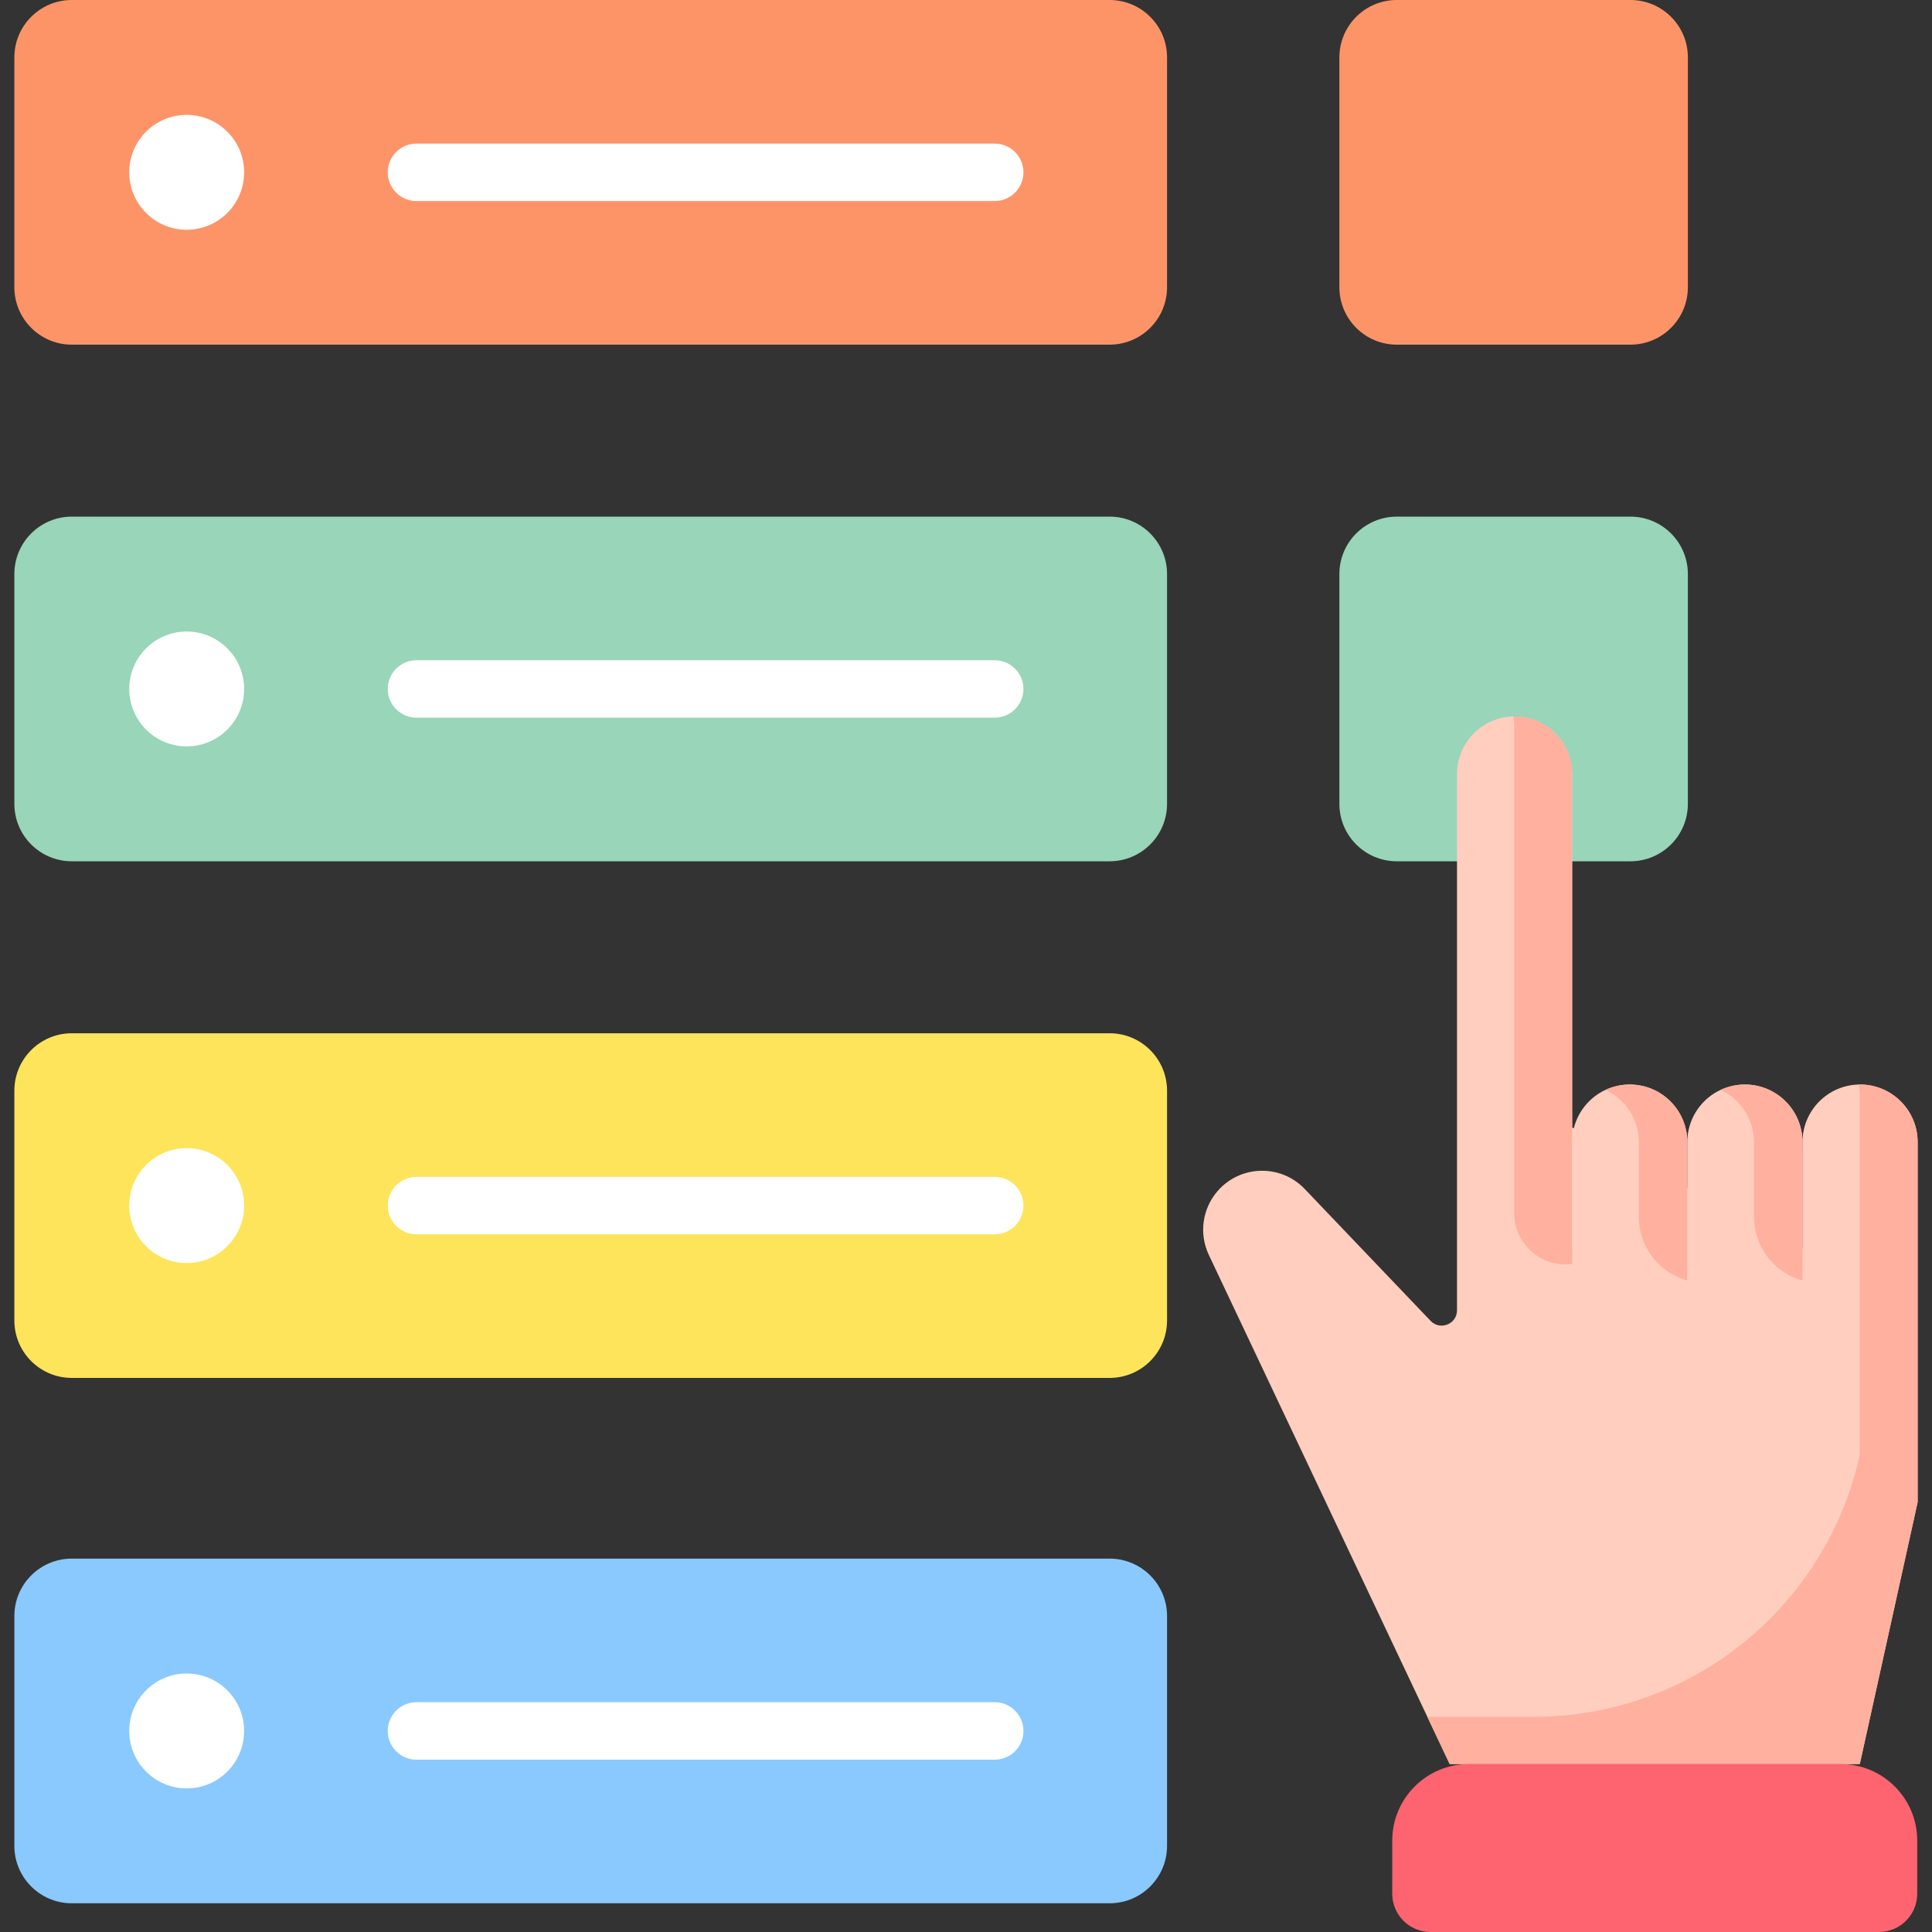 <?xml version="1.0" encoding="UTF-8"?> <svg xmlns="http://www.w3.org/2000/svg" id="Capa_1" height="512" viewBox="0 0 512 512" width="512"><rect x="0" y="0" width="512" height="512" fill="#333333" stroke="none"/><g><path d="m432.079 91.338h-61.907c-8.407 0-15.223-6.816-15.223-15.223v-60.892c0-8.407 6.816-15.223 15.223-15.223h61.907c8.407 0 15.223 6.816 15.223 15.223v60.892c0 8.407-6.815 15.223-15.223 15.223z" fill="#fd9468"></path><path d="m432.079 228.25h-61.907c-8.407 0-15.223-6.816-15.223-15.223v-60.892c0-8.407 6.816-15.223 15.223-15.223h61.907c8.407 0 15.223 6.816 15.223 15.223v60.892c0 8.408-6.815 15.223-15.223 15.223z" fill="#98d5b9"></path><g><path d="m294.057 91.338h-275.028c-8.407 0-15.223-6.816-15.223-15.223v-60.892c0-8.407 6.815-15.223 15.223-15.223h275.029c8.407 0 15.223 6.816 15.223 15.223v60.892c-.001 8.407-6.816 15.223-15.224 15.223z" fill="#fd9468"></path><g><path d="m263.612 53.28h-153.245c-4.204 0-7.611-3.408-7.611-7.611s3.407-7.611 7.611-7.611h153.245c4.204 0 7.611 3.408 7.611 7.611s-3.407 7.611-7.611 7.611z" fill="#fff"></path></g><circle cx="49.475" cy="45.669" fill="#fff" r="15.223"></circle></g><g><path d="m294.057 228.25h-275.028c-8.407 0-15.223-6.816-15.223-15.223v-60.892c0-8.407 6.816-15.223 15.223-15.223h275.029c8.407 0 15.223 6.816 15.223 15.223v60.892c-.001 8.408-6.816 15.223-15.224 15.223z" fill="#98d5b9"></path><g><path d="m263.612 190.193h-153.245c-4.204 0-7.611-3.408-7.611-7.611 0-4.204 3.407-7.611 7.611-7.611h153.245c4.204 0 7.611 3.408 7.611 7.611s-3.407 7.611-7.611 7.611z" fill="#fff"></path></g><circle cx="49.475" cy="182.581" fill="#fff" r="15.223"></circle></g><g><path d="m294.057 365.163h-275.028c-8.407 0-15.223-6.816-15.223-15.223v-60.892c0-8.407 6.816-15.223 15.223-15.223h275.029c8.407 0 15.223 6.816 15.223 15.223v60.892c-.001 8.407-6.816 15.223-15.224 15.223z" fill="#fee45a"></path><g><path d="m263.612 327.105h-153.245c-4.204 0-7.611-3.408-7.611-7.611s3.407-7.612 7.611-7.612h153.245c4.204 0 7.611 3.408 7.611 7.612s-3.407 7.611-7.611 7.611z" fill="#fff"></path></g><circle cx="49.475" cy="319.494" fill="#fff" r="15.223"></circle></g><g><path d="m294.057 504.388h-275.028c-8.407 0-15.223-6.816-15.223-15.223v-60.892c0-8.407 6.816-15.223 15.223-15.223h275.029c8.407 0 15.223 6.816 15.223 15.223v60.892c-.001 8.408-6.816 15.223-15.224 15.223z" fill="#8ac9fe"></path><g><path d="m263.612 466.331h-153.245c-4.204 0-7.611-3.408-7.611-7.612s3.407-7.611 7.611-7.611h153.245c4.204 0 7.611 3.408 7.611 7.611 0 4.204-3.407 7.612-7.611 7.612z" fill="#fff"></path></g><circle cx="49.475" cy="458.72" fill="#fff" r="15.223"></circle></g><g><path d="m477.676 330.909v-28.242c0-8.427 6.832-15.259 15.259-15.259 8.427 0 15.259 6.832 15.259 15.259v95.424l-15.332 69.402h-108.68l-63.832-134.93c-2.646-5.594-1.741-12.223 2.309-16.902 6.03-6.967 16.749-7.228 23.111-.563l33.353 34.946c2.529 2.649 6.996.86 6.996-2.803v-142.126c0-8.427 6.832-15.259 15.259-15.259 8.427 0 15.259 6.832 15.259 15.259v93.663z" fill="#ffcebf"></path><g fill="#ffb09e"><path d="m492.61 287.411c-.005.006-.006.008-.011.014.161.887.257 1.796.257 2.73v95.424c-8.956 40.54-44.891 69.402-86.408 69.402h-28.185l5.919 12.513h108.68l15.332-69.402v-95.424c0-8.537-7.008-15.436-15.584-15.257z"></path><path d="m401.301 192.602v128.929c0 8.19 7.222 14.501 15.338 13.403v-129.819c0-8.427-6.832-15.259-15.259-15.259-.113 0-.223.015-.336.017.16.887.257 1.796.257 2.729z"></path></g><path d="m508.085 501.851v-14.061c0-11.21-9.087-20.297-20.297-20.297h-98.531c-11.21 0-20.297 9.087-20.297 20.297v14.061c0 5.605 4.544 10.149 10.149 10.149h118.828c5.605 0 10.148-4.544 10.148-10.149z" fill="#fe646f"></path><path d="m416.639 330.909v-28.242c0-8.427 6.832-15.259 15.259-15.259 8.427 0 15.259 6.832 15.259 15.259v42.249z" fill="#ffcebf"></path><path d="m447.157 330.909v-28.242c0-8.427 6.832-15.259 15.259-15.259 8.427 0 15.259 6.832 15.259 15.259v36.686z" fill="#ffcebf"></path><g fill="#ffb09e"><path d="m462.416 287.407c-2.298 0-4.469.523-6.424 1.432 5.214 2.427 8.835 7.697 8.835 13.827v19.8c0 7.877 5.257 14.785 12.848 16.886v-36.686c.001-8.427-6.831-15.259-15.259-15.259z"></path><path d="m431.897 287.407c-2.298 0-4.469.523-6.424 1.432 5.214 2.427 8.835 7.697 8.835 13.827v19.8c0 7.877 5.257 14.785 12.848 16.886v-36.686c.001-8.427-6.831-15.259-15.259-15.259z"></path></g></g></g></svg> 